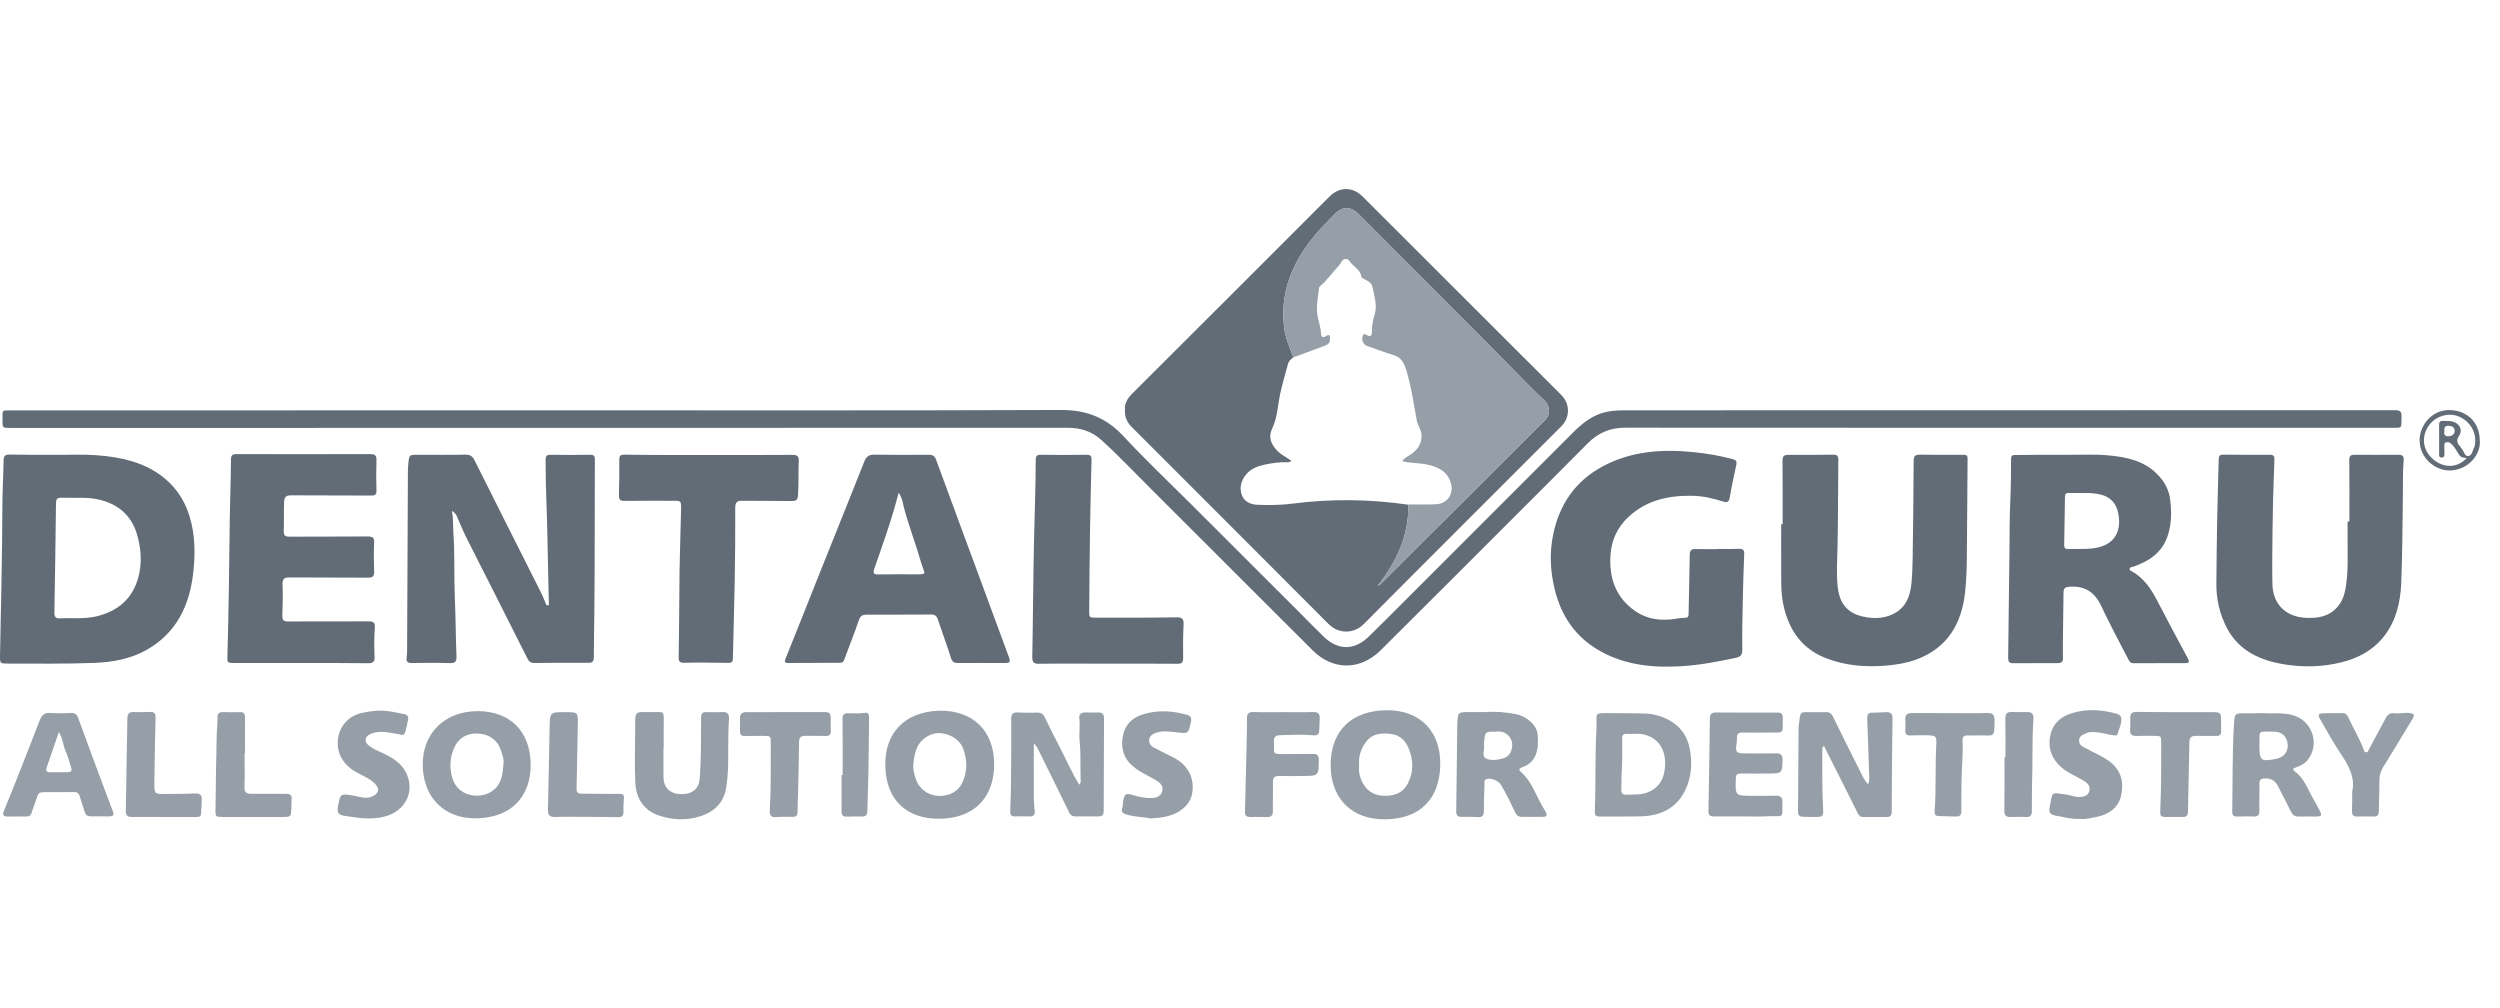 <?xml version="1.0" encoding="UTF-8"?> <svg xmlns="http://www.w3.org/2000/svg" width="119" height="48" viewBox="0 0 119 48" fill="none"><g clip-path="url(#clip0_6305_4617)"><path d="M25.892 19.531C34.09 19.531 42.295 19.547 50.493 19.515C51.703 19.509 52.652 19.875 53.474 20.761C54.513 21.88 55.622 22.93 56.704 24.007C58.443 25.746 60.188 27.486 61.927 29.225C62.288 29.586 62.643 29.957 63.015 30.312C63.693 30.965 64.468 30.965 65.147 30.307C65.794 29.681 66.425 29.039 67.061 28.403C68.716 26.748 70.37 25.094 72.025 23.439C72.98 22.485 73.934 21.53 74.889 20.575C75.34 20.13 75.822 19.743 76.464 19.605C76.771 19.541 77.079 19.531 77.387 19.531C89.589 19.525 101.798 19.531 114.001 19.525C114.244 19.525 114.324 19.589 114.313 19.838C114.287 20.416 114.398 20.363 113.788 20.363C101.644 20.363 89.505 20.369 77.36 20.358C76.655 20.358 76.077 20.597 75.583 21.095C74.348 22.341 73.102 23.582 71.861 24.823C69.819 26.865 67.777 28.907 65.735 30.938C64.743 31.924 63.45 31.924 62.468 30.943C59.917 28.403 57.377 25.852 54.826 23.312C54.031 22.522 53.262 21.705 52.434 20.952C51.984 20.538 51.448 20.363 50.838 20.363C36.477 20.369 22.116 20.369 7.754 20.369C5.331 20.369 2.912 20.369 0.489 20.369C0.118 20.369 0.118 20.369 0.118 20.008C0.123 19.472 0.054 19.536 0.605 19.536C9.032 19.531 17.465 19.531 25.892 19.531Z" fill="#626C77"></path><path d="M21.511 24.315C21.585 24.707 21.559 25.036 21.58 25.354C21.654 26.378 21.606 27.401 21.649 28.425C21.691 29.358 21.691 30.297 21.728 31.23C21.739 31.48 21.675 31.575 21.41 31.564C20.811 31.543 20.206 31.554 19.607 31.559C19.416 31.559 19.326 31.506 19.358 31.299C19.379 31.145 19.379 30.981 19.379 30.822C19.395 28.032 19.406 25.238 19.416 22.448C19.416 22.315 19.427 22.183 19.437 22.05C19.48 21.642 19.485 21.647 19.909 21.647C20.652 21.647 21.394 21.658 22.137 21.642C22.36 21.637 22.487 21.7 22.587 21.907C23.532 23.8 24.486 25.688 25.435 27.576C25.626 27.953 25.828 28.329 25.976 28.722C25.992 28.77 26.014 28.828 26.082 28.817C26.141 28.807 26.125 28.754 26.125 28.711C26.104 27.714 26.077 26.717 26.061 25.72C26.04 24.447 25.966 23.18 25.971 21.907C25.971 21.716 26.008 21.642 26.215 21.647C26.835 21.658 27.451 21.658 28.071 21.647C28.252 21.642 28.32 21.69 28.315 21.881C28.305 24.373 28.315 26.866 28.289 29.353C28.283 29.995 28.267 30.642 28.267 31.283C28.267 31.474 28.209 31.549 28.013 31.549C27.154 31.543 26.3 31.549 25.441 31.559C25.271 31.559 25.181 31.501 25.101 31.336C24.141 29.422 23.171 27.513 22.206 25.604C22.036 25.264 21.893 24.914 21.744 24.569C21.702 24.485 21.665 24.416 21.511 24.315Z" fill="#626C77"></path><path d="M2.509 21.647C3.167 21.663 3.947 21.61 4.721 21.679C5.776 21.769 6.794 21.992 7.669 22.639C8.444 23.212 8.905 23.991 9.117 24.93C9.292 25.71 9.287 26.5 9.197 27.274C9.022 28.823 8.396 30.138 6.969 30.939C6.206 31.368 5.368 31.517 4.503 31.554C3.135 31.607 1.767 31.586 0.399 31.586C0.001 31.586 -0.004 31.586 0.001 31.199C0.043 28.849 0.107 26.505 0.112 24.156C0.112 23.408 0.16 22.655 0.171 21.907C0.176 21.695 0.25 21.637 0.452 21.637C1.104 21.653 1.746 21.647 2.509 21.647ZM3.496 29.427C3.904 29.433 4.307 29.417 4.705 29.311C5.522 29.082 6.147 28.627 6.471 27.82C6.773 27.067 6.752 26.298 6.55 25.535C6.296 24.575 5.665 23.991 4.678 23.774C4.148 23.657 3.623 23.705 3.098 23.694C2.663 23.684 2.668 23.694 2.663 24.113C2.642 25.789 2.621 27.465 2.589 29.141C2.584 29.38 2.663 29.454 2.891 29.433C3.087 29.417 3.289 29.427 3.496 29.427Z" fill="#626C77"></path><path d="M98.388 21.647C98.971 21.658 99.687 21.61 100.403 21.679C101.257 21.764 102.079 21.939 102.71 22.596C103.039 22.936 103.251 23.333 103.304 23.805C103.368 24.341 103.368 24.871 103.214 25.402C102.97 26.266 102.334 26.701 101.543 26.977C101.48 26.998 101.39 26.982 101.374 27.072C101.353 27.168 101.448 27.173 101.506 27.21C102.042 27.528 102.381 28.011 102.662 28.552C103.145 29.48 103.638 30.408 104.137 31.331C104.227 31.5 104.216 31.564 104.015 31.564C103.193 31.564 102.371 31.564 101.549 31.569C101.4 31.569 101.353 31.469 101.3 31.368C100.87 30.53 100.419 29.703 100.021 28.849C99.709 28.181 99.226 27.868 98.489 27.931C98.293 27.947 98.224 28.011 98.224 28.202C98.218 28.897 98.208 29.597 98.197 30.291C98.192 30.636 98.192 30.981 98.197 31.326C98.202 31.495 98.128 31.564 97.964 31.564C97.248 31.564 96.532 31.564 95.816 31.569C95.646 31.569 95.588 31.495 95.588 31.326C95.614 29.602 95.625 27.884 95.651 26.16C95.662 25.391 95.651 24.622 95.689 23.858C95.721 23.19 95.726 22.517 95.726 21.849C95.726 21.636 95.858 21.658 95.991 21.658C96.755 21.647 97.508 21.647 98.388 21.647ZM99.109 23.471V23.466C98.897 23.466 98.685 23.471 98.473 23.466C98.356 23.461 98.293 23.503 98.293 23.63C98.282 24.405 98.271 25.184 98.255 25.959C98.255 26.081 98.308 26.139 98.43 26.134C98.924 26.112 99.412 26.171 99.905 26.049C100.822 25.815 100.987 25.057 100.806 24.341C100.658 23.747 100.191 23.519 99.613 23.482C99.443 23.461 99.279 23.471 99.109 23.471Z" fill="#626C77"></path><path d="M81.762 26.128C82.096 26.128 82.435 26.139 82.769 26.123C82.966 26.118 83.035 26.181 83.024 26.377C82.992 27.136 82.971 27.894 82.955 28.652C82.939 29.411 82.923 30.169 82.934 30.933C82.939 31.188 82.828 31.272 82.616 31.315C81.762 31.495 80.903 31.66 80.028 31.712C78.702 31.792 77.403 31.67 76.204 31.012C75.011 30.355 74.311 29.337 73.998 28.027C73.791 27.173 73.754 26.314 73.929 25.455C74.221 24.023 74.974 22.909 76.278 22.204C77.636 21.472 79.1 21.371 80.595 21.52C81.237 21.583 81.868 21.689 82.494 21.859C82.637 21.896 82.679 21.96 82.653 22.103C82.541 22.628 82.425 23.153 82.335 23.683C82.297 23.917 82.186 23.927 82.006 23.869C81.523 23.715 81.03 23.604 80.526 23.599C79.402 23.583 78.352 23.816 77.503 24.617C76.984 25.105 76.708 25.709 76.66 26.415C76.586 27.518 76.909 28.456 77.859 29.103C78.421 29.485 79.052 29.554 79.709 29.464C79.789 29.453 79.863 29.432 79.943 29.427C80.42 29.379 80.372 29.485 80.383 28.934C80.399 28.096 80.42 27.258 80.431 26.42C80.431 26.224 80.489 26.128 80.701 26.134C81.056 26.144 81.406 26.139 81.762 26.139C81.762 26.134 81.762 26.128 81.762 26.128Z" fill="#626C77"></path><path d="M111.832 24.818C111.832 23.837 111.837 22.856 111.826 21.88C111.826 21.679 111.922 21.647 112.086 21.647C112.786 21.652 113.481 21.652 114.181 21.647C114.372 21.647 114.43 21.732 114.414 21.907C114.367 22.469 114.383 23.036 114.377 23.599C114.356 24.993 114.356 26.388 114.298 27.783C114.255 28.669 114.059 29.528 113.502 30.259C112.972 30.949 112.256 31.331 111.429 31.532C110.532 31.75 109.625 31.771 108.724 31.622C107.589 31.437 106.587 30.991 106.009 29.909C105.659 29.247 105.489 28.525 105.499 27.772C105.505 26.759 105.521 25.741 105.537 24.728C105.553 23.768 105.59 22.803 105.611 21.843C105.616 21.695 105.669 21.642 105.812 21.642C106.565 21.647 107.313 21.652 108.066 21.647C108.22 21.647 108.268 21.721 108.263 21.859C108.241 22.485 108.22 23.111 108.199 23.736C108.188 24.251 108.178 24.76 108.172 25.274C108.167 26.123 108.146 26.971 108.167 27.82C108.194 28.748 108.782 29.342 109.71 29.406C110.299 29.443 110.861 29.363 111.275 28.875C111.604 28.494 111.657 28.021 111.71 27.544C111.757 27.088 111.747 26.627 111.747 26.171C111.741 25.72 111.747 25.269 111.747 24.818C111.779 24.818 111.805 24.818 111.832 24.818Z" fill="#626C77"></path><path d="M84.853 24.956C84.853 23.948 84.859 22.941 84.848 21.933C84.848 21.727 84.907 21.652 85.113 21.652C85.829 21.657 86.545 21.652 87.261 21.642C87.447 21.642 87.505 21.7 87.505 21.886C87.489 23.254 87.495 24.622 87.468 25.99C87.452 26.653 87.404 27.316 87.479 27.974C87.595 28.95 88.168 29.284 88.9 29.39C89.372 29.459 89.839 29.406 90.258 29.146C90.761 28.833 90.931 28.324 90.984 27.772C91.027 27.359 91.032 26.945 91.043 26.531C91.064 25.004 91.085 23.477 91.09 21.949C91.09 21.716 91.154 21.642 91.382 21.642C92.082 21.652 92.777 21.652 93.477 21.647C93.673 21.647 93.657 21.764 93.657 21.891C93.646 23.307 93.636 24.718 93.625 26.134C93.62 26.828 93.615 27.528 93.535 28.223C93.365 29.713 92.686 30.843 91.228 31.389C90.772 31.559 90.295 31.638 89.807 31.681C88.81 31.766 87.834 31.691 86.895 31.32C85.819 30.896 85.209 30.074 84.928 28.965C84.737 28.212 84.795 27.459 84.785 26.701C84.779 26.118 84.785 25.534 84.785 24.951C84.806 24.956 84.832 24.956 84.853 24.956Z" fill="#626C77"></path><path d="M42.761 29.257C42.268 29.257 41.77 29.257 41.276 29.257C41.086 29.257 40.958 29.294 40.884 29.512C40.677 30.138 40.422 30.748 40.2 31.368C40.157 31.485 40.115 31.548 39.982 31.548C39.16 31.548 38.338 31.554 37.516 31.559C37.347 31.559 37.336 31.501 37.394 31.347C37.951 29.968 38.497 28.584 39.049 27.2C39.744 25.46 40.449 23.721 41.139 21.976C41.234 21.737 41.351 21.637 41.616 21.642C42.48 21.658 43.35 21.652 44.214 21.647C44.395 21.647 44.49 21.7 44.559 21.886C45.312 23.943 46.076 25.996 46.834 28.053C47.227 29.119 47.619 30.18 48.012 31.246C48.112 31.517 48.086 31.559 47.805 31.559C47.073 31.559 46.336 31.554 45.604 31.559C45.424 31.559 45.323 31.511 45.264 31.315C45.074 30.705 44.846 30.101 44.644 29.491C44.586 29.316 44.495 29.247 44.321 29.252C43.801 29.257 43.281 29.257 42.761 29.257ZM42.772 23.456C42.454 24.723 42.024 25.895 41.616 27.072C41.547 27.274 41.579 27.348 41.801 27.343C42.348 27.332 42.899 27.337 43.445 27.337C44.199 27.337 44.018 27.375 43.838 26.754C43.589 25.884 43.26 25.036 43.026 24.161C42.968 23.943 42.958 23.7 42.772 23.456Z" fill="#626C77"></path><path d="M14.309 31.559C13.264 31.559 12.225 31.559 11.18 31.559C10.825 31.559 10.814 31.559 10.825 31.215C10.888 29.077 10.909 26.94 10.936 24.803C10.947 23.832 10.989 22.862 10.994 21.891C10.994 21.69 11.047 21.61 11.265 21.616C13.386 21.621 15.507 21.621 17.629 21.616C17.841 21.616 17.926 21.669 17.92 21.897C17.904 22.374 17.904 22.851 17.92 23.328C17.931 23.551 17.846 23.594 17.645 23.588C16.388 23.578 15.136 23.588 13.879 23.578C13.641 23.578 13.54 23.62 13.524 23.885C13.503 24.363 13.524 24.84 13.508 25.317C13.503 25.535 13.641 25.545 13.81 25.545C15.041 25.54 16.266 25.545 17.496 25.535C17.735 25.535 17.825 25.588 17.809 25.842C17.788 26.298 17.793 26.76 17.809 27.221C17.814 27.428 17.74 27.497 17.533 27.497C16.287 27.486 15.041 27.497 13.794 27.486C13.535 27.481 13.439 27.545 13.45 27.826C13.471 28.319 13.455 28.817 13.439 29.311C13.434 29.523 13.508 29.586 13.715 29.581C14.988 29.576 16.261 29.581 17.533 29.576C17.788 29.576 17.862 29.639 17.841 29.91C17.804 30.355 17.814 30.811 17.83 31.262C17.841 31.522 17.74 31.57 17.507 31.57C16.446 31.554 15.38 31.559 14.309 31.559Z" fill="#626C77"></path><path d="M33.767 21.657C35.083 21.657 36.398 21.663 37.713 21.652C37.936 21.652 38.031 21.7 38.021 21.944C37.994 22.49 38.026 23.036 37.984 23.583C37.968 23.795 37.899 23.848 37.697 23.848C36.912 23.837 36.127 23.848 35.337 23.837C35.093 23.832 34.998 23.901 34.998 24.166C35.003 25.359 34.992 26.547 34.971 27.74C34.95 28.928 34.913 30.122 34.886 31.309C34.881 31.463 34.871 31.559 34.674 31.553C33.974 31.543 33.28 31.532 32.58 31.548C32.336 31.553 32.298 31.474 32.304 31.241C32.33 29.883 32.33 28.52 32.346 27.162C32.362 26.176 32.399 25.189 32.42 24.198C32.426 23.848 32.404 23.832 32.044 23.837C31.275 23.837 30.506 23.832 29.737 23.843C29.53 23.848 29.456 23.789 29.461 23.572C29.477 23.01 29.482 22.442 29.477 21.875C29.477 21.684 29.546 21.642 29.726 21.642C31.084 21.663 32.426 21.657 33.767 21.657Z" fill="#626C77"></path><path d="M52.732 31.591C51.645 31.591 50.557 31.581 49.47 31.596C49.194 31.602 49.131 31.512 49.136 31.252C49.173 29.39 49.178 27.529 49.221 25.667C49.247 24.405 49.3 23.143 49.3 21.881C49.3 21.711 49.348 21.648 49.529 21.648C50.26 21.658 50.992 21.658 51.729 21.648C51.92 21.648 51.963 21.711 51.957 21.897C51.926 23.069 51.899 24.241 51.883 25.418C51.862 26.627 51.857 27.836 51.846 29.046C51.841 29.401 51.846 29.401 52.217 29.401C53.479 29.401 54.742 29.406 56.004 29.385C56.28 29.38 56.354 29.47 56.338 29.73C56.311 30.26 56.311 30.79 56.317 31.321C56.317 31.527 56.264 31.596 56.046 31.596C54.943 31.586 53.835 31.591 52.732 31.591Z" fill="#626C77"></path><path d="M63.338 36.396C63.349 34.752 64.367 33.824 65.99 33.808C67.602 33.792 68.594 34.815 68.556 36.438C68.514 38.045 67.581 38.978 65.947 39C64.383 39.026 63.333 38.045 63.338 36.396ZM64.696 36.433C64.658 36.735 64.733 37.043 64.897 37.324C65.141 37.737 65.528 37.897 65.995 37.881C66.43 37.865 66.796 37.711 67.002 37.313C67.299 36.746 67.289 36.163 67.034 35.579C66.88 35.229 66.615 34.996 66.249 34.943C65.793 34.874 65.332 34.9 65.024 35.314C64.78 35.632 64.658 35.998 64.696 36.433Z" fill="#969FA8"></path><path d="M86.822 35.504C86.731 35.573 86.742 35.632 86.742 35.679C86.747 36.613 86.726 37.551 86.779 38.485C86.8 38.846 86.769 38.888 86.413 38.888C86.212 38.888 86.005 38.888 85.803 38.877C85.655 38.872 85.586 38.803 85.586 38.644C85.597 37.292 85.602 35.939 85.612 34.592C85.612 34.513 85.639 34.433 85.644 34.359C85.692 33.892 85.692 33.892 86.148 33.898C86.397 33.898 86.641 33.908 86.891 33.898C87.082 33.887 87.177 33.961 87.257 34.126C87.734 35.101 88.216 36.072 88.704 37.037C88.752 37.133 88.832 37.217 88.916 37.334C89.007 37.143 88.975 36.984 88.969 36.83C88.943 35.955 88.916 35.085 88.879 34.21C88.874 34.009 88.932 33.913 89.144 33.924C89.357 33.929 89.569 33.903 89.781 33.898C89.977 33.892 90.088 33.966 90.083 34.194C90.062 35.679 90.051 37.159 90.046 38.644C90.046 38.819 89.977 38.888 89.818 38.888C89.436 38.888 89.06 38.888 88.678 38.888C88.545 38.888 88.481 38.814 88.423 38.697C87.941 37.727 87.453 36.761 86.965 35.796C86.917 35.701 86.869 35.605 86.822 35.504Z" fill="#969FA8"></path><path d="M44.691 33.829C46.351 33.797 47.3 34.826 47.322 36.321C47.348 37.928 46.388 38.968 44.697 38.973C43.169 38.978 42.172 38.093 42.14 36.454C42.109 34.895 43.047 33.892 44.691 33.829ZM43.477 36.358C43.45 36.597 43.509 36.82 43.578 37.037C43.715 37.509 44.129 37.843 44.617 37.881C45.169 37.923 45.625 37.679 45.826 37.212C46.054 36.687 46.044 36.157 45.842 35.621C45.635 35.075 44.861 34.746 44.32 34.964C43.678 35.229 43.53 35.764 43.477 36.358Z" fill="#969FA8"></path><path d="M49.211 35.383C49.211 36.03 49.205 36.592 49.211 37.154C49.221 37.632 49.184 38.109 49.253 38.581C49.279 38.782 49.195 38.873 48.983 38.862C48.76 38.851 48.542 38.857 48.32 38.862C48.15 38.867 48.081 38.793 48.086 38.623C48.102 38.167 48.118 37.706 48.123 37.25C48.134 36.242 48.139 35.234 48.134 34.227C48.134 33.983 48.214 33.898 48.458 33.914C48.754 33.93 49.057 33.93 49.359 33.919C49.529 33.914 49.64 33.967 49.72 34.121C49.969 34.635 50.224 35.15 50.489 35.653C50.78 36.216 51.03 36.799 51.369 37.35C51.464 37.26 51.443 37.16 51.438 37.075C51.417 36.486 51.454 35.892 51.39 35.303C51.353 34.938 51.422 34.566 51.374 34.195C51.348 34.015 51.454 33.914 51.639 33.914C51.852 33.914 52.064 33.919 52.276 33.914C52.461 33.909 52.552 33.993 52.552 34.184C52.546 35.659 52.541 37.133 52.536 38.613C52.536 38.793 52.461 38.867 52.281 38.862C51.92 38.857 51.555 38.857 51.194 38.862C51.045 38.862 50.955 38.804 50.886 38.66C50.388 37.632 49.879 36.608 49.37 35.579C49.343 35.532 49.301 35.489 49.211 35.383Z" fill="#969FA8"></path><path d="M70.705 33.893C71.135 33.861 71.654 33.893 72.163 33.993C72.566 34.073 73.139 34.434 73.192 34.959C73.261 35.675 73.134 36.306 72.428 36.534C72.322 36.571 72.28 36.64 72.381 36.73C72.879 37.16 73.081 37.775 73.388 38.326C73.447 38.432 73.516 38.538 73.574 38.645C73.653 38.788 73.632 38.883 73.441 38.883C73.107 38.883 72.768 38.888 72.434 38.883C72.291 38.883 72.19 38.814 72.126 38.676C71.909 38.236 71.707 37.785 71.447 37.361C71.331 37.165 70.975 37.016 70.763 37.085C70.641 37.122 70.662 37.218 70.662 37.303C70.647 37.732 70.631 38.167 70.631 38.597C70.631 38.809 70.578 38.91 70.35 38.894C70.095 38.878 69.835 38.878 69.581 38.883C69.384 38.888 69.315 38.809 69.315 38.613C69.337 37.282 69.347 35.95 69.363 34.619C69.363 34.582 69.368 34.55 69.368 34.513C69.384 33.893 69.384 33.893 69.994 33.893C70.206 33.893 70.408 33.893 70.705 33.893ZM71.188 34.826C70.7 34.826 70.7 34.826 70.647 35.261C70.636 35.33 70.631 35.404 70.641 35.473C70.668 35.685 70.525 35.987 70.716 36.094C70.949 36.221 71.262 36.178 71.543 36.099C71.803 36.025 71.93 35.839 71.972 35.584C72.015 35.34 71.935 35.128 71.75 34.969C71.58 34.816 71.362 34.81 71.188 34.826Z" fill="#969FA8"></path><path d="M31.582 35.594C31.582 36.061 31.577 36.528 31.582 37C31.593 37.509 31.905 37.795 32.436 37.801C32.977 37.806 33.279 37.535 33.311 37.021C33.38 36.061 33.364 35.101 33.374 34.141C33.374 33.977 33.438 33.892 33.608 33.897C33.862 33.897 34.122 33.908 34.377 33.892C34.626 33.876 34.716 33.993 34.7 34.221C34.642 35.032 34.679 35.844 34.653 36.655C34.642 36.91 34.61 37.164 34.578 37.419C34.483 38.172 34.037 38.623 33.343 38.851C32.68 39.068 32.011 39.036 31.364 38.819C30.627 38.57 30.272 37.986 30.24 37.244C30.203 36.379 30.23 35.515 30.235 34.65C30.24 33.828 30.182 33.887 30.998 33.897C31.63 33.908 31.603 33.765 31.593 34.507C31.587 34.868 31.593 35.234 31.593 35.594C31.587 35.594 31.582 35.594 31.582 35.594Z" fill="#969FA8"></path><path d="M25.261 36.374C25.271 37.912 24.348 38.914 22.699 38.951C21.172 38.989 20.153 37.986 20.122 36.443C20.095 34.921 21.15 33.855 22.736 33.85C24.269 33.85 25.245 34.809 25.261 36.374ZM23.961 36.401C24.004 36.141 23.908 35.907 23.829 35.674C23.68 35.234 23.277 34.953 22.81 34.921C22.19 34.878 21.808 35.16 21.617 35.6C21.426 36.04 21.389 36.485 21.511 36.963C21.76 37.965 22.879 38.05 23.431 37.652C23.866 37.35 23.929 36.878 23.961 36.401Z" fill="#969FA8"></path><path d="M77.201 38.867C76.898 38.867 76.601 38.867 76.299 38.867C75.912 38.867 75.901 38.867 75.917 38.464C75.965 37.175 75.917 35.892 75.997 34.603C75.997 34.592 75.997 34.587 75.997 34.577C75.992 33.903 75.891 33.94 76.665 33.945C77.195 33.951 77.726 33.945 78.256 33.961C78.686 33.972 79.094 34.083 79.471 34.29C80.001 34.587 80.314 35.033 80.43 35.637C80.542 36.215 80.526 36.788 80.335 37.329C79.985 38.321 79.221 38.83 78.123 38.856C77.821 38.867 77.508 38.862 77.201 38.867C77.201 38.862 77.201 38.862 77.201 38.867ZM77.217 36.268C77.201 36.544 77.19 36.746 77.185 36.947C77.18 37.159 77.185 37.371 77.174 37.584C77.163 37.769 77.243 37.838 77.423 37.827C77.609 37.817 77.795 37.827 77.98 37.812C78.59 37.769 79.073 37.414 79.205 36.825C79.386 36.008 79.147 35.208 78.299 34.974C78.012 34.895 77.72 34.948 77.429 34.932C77.27 34.921 77.211 34.99 77.217 35.149C77.222 35.547 77.217 35.945 77.217 36.268Z" fill="#969FA8"></path><path d="M107.754 33.945C108.183 33.977 108.698 33.898 109.202 34.062C110.093 34.354 110.432 35.457 109.833 36.189C109.689 36.364 109.488 36.459 109.276 36.533C109.164 36.57 109.106 36.629 109.223 36.714C109.679 37.037 109.843 37.557 110.103 38.013C110.209 38.199 110.315 38.379 110.411 38.57C110.538 38.819 110.511 38.861 110.241 38.867C109.965 38.867 109.695 38.861 109.419 38.867C109.233 38.872 109.127 38.792 109.048 38.628C108.846 38.215 108.629 37.811 108.422 37.403C108.295 37.154 108.098 37.053 107.823 37.053C107.626 37.053 107.542 37.106 107.547 37.324C107.558 37.737 107.536 38.156 107.547 38.57C107.552 38.782 107.494 38.877 107.266 38.867C107.011 38.851 106.751 38.861 106.497 38.867C106.332 38.872 106.253 38.814 106.253 38.639C106.279 37.244 106.253 35.849 106.338 34.46C106.37 33.951 106.38 33.951 106.884 33.951C107.017 33.951 107.149 33.951 107.282 33.951C107.409 33.945 107.542 33.945 107.754 33.945ZM107.547 35.478C107.547 36.205 107.616 36.263 108.327 36.125C108.708 36.056 108.931 35.78 108.894 35.42C108.857 35.048 108.608 34.82 108.215 34.826C107.414 34.831 107.579 34.736 107.547 35.478Z" fill="#969FA8"></path><path d="M98.992 38.978C98.573 39 98.202 38.878 97.82 38.819C97.603 38.787 97.513 38.655 97.56 38.443C97.725 37.647 97.582 37.711 98.388 37.828C98.589 37.859 98.775 37.944 98.982 37.939C99.188 37.934 99.385 37.875 99.448 37.668C99.517 37.435 99.385 37.281 99.178 37.159C98.775 36.915 98.319 36.756 97.985 36.396C97.582 35.966 97.475 35.473 97.613 34.927C97.746 34.407 98.122 34.099 98.626 33.946C99.332 33.728 100.037 33.781 100.737 33.967C100.901 34.009 100.986 34.094 100.976 34.29C100.96 34.518 100.859 34.715 100.801 34.927C100.769 35.043 100.642 35.006 100.546 34.99C100.223 34.943 99.915 34.826 99.581 34.847C99.512 34.852 99.432 34.842 99.374 34.874C99.21 34.958 98.982 34.985 98.966 35.234C98.95 35.483 99.162 35.547 99.326 35.637C99.698 35.849 100.101 35.998 100.445 36.268C101.013 36.714 101.098 37.313 100.954 37.912C100.827 38.437 100.387 38.766 99.83 38.878C99.544 38.925 99.263 39.021 98.992 38.978Z" fill="#969FA8"></path><path d="M2.77 37.705C2.595 37.705 2.414 37.705 2.239 37.705C1.831 37.705 1.836 37.705 1.709 38.098C1.645 38.299 1.56 38.495 1.502 38.697C1.465 38.819 1.396 38.867 1.274 38.867C0.972 38.861 0.675 38.867 0.372 38.867C0.166 38.867 0.102 38.798 0.187 38.591C0.431 37.997 0.675 37.403 0.908 36.804C1.237 35.971 1.566 35.133 1.889 34.295C1.979 34.062 2.096 33.913 2.388 33.935C2.722 33.961 3.056 33.95 3.395 33.94C3.56 33.935 3.661 34.004 3.714 34.157C3.952 34.81 4.191 35.462 4.435 36.114C4.668 36.751 4.907 37.382 5.145 38.018C5.225 38.225 5.299 38.432 5.379 38.639C5.442 38.798 5.368 38.856 5.225 38.861C4.917 38.861 4.61 38.856 4.297 38.856C4.148 38.856 4.074 38.776 4.032 38.644C3.958 38.4 3.867 38.161 3.798 37.912C3.756 37.758 3.666 37.695 3.512 37.7C3.268 37.711 3.019 37.705 2.77 37.705ZM2.801 34.847C2.6 35.435 2.409 35.987 2.218 36.544C2.165 36.692 2.229 36.761 2.382 36.761C2.664 36.761 2.945 36.761 3.226 36.756C3.406 36.756 3.433 36.66 3.379 36.512C3.295 36.268 3.242 36.014 3.136 35.785C2.998 35.494 2.998 35.154 2.801 34.847Z" fill="#969FA8"></path><path d="M83.072 38.862C82.578 38.862 82.08 38.857 81.587 38.862C81.401 38.862 81.316 38.809 81.322 38.602C81.353 37.128 81.369 35.654 81.391 34.179C81.396 33.988 81.481 33.914 81.671 33.914C82.653 33.919 83.634 33.925 84.615 33.919C84.779 33.919 84.859 33.978 84.859 34.147C84.853 35.012 84.949 34.847 84.18 34.869C83.766 34.879 83.347 34.874 82.934 34.869C82.759 34.869 82.674 34.927 82.679 35.113C82.684 35.245 82.663 35.378 82.647 35.505C82.615 35.786 82.674 35.855 82.955 35.86C83.485 35.86 84.016 35.871 84.546 35.86C84.779 35.855 84.853 35.94 84.848 36.173C84.838 36.794 84.822 36.82 84.212 36.82C83.761 36.82 83.31 36.826 82.859 36.82C82.69 36.82 82.631 36.868 82.626 37.043C82.594 37.881 82.589 37.881 83.432 37.881C83.803 37.881 84.175 37.886 84.546 37.876C84.747 37.87 84.843 37.961 84.843 38.157C84.832 38.979 84.949 38.836 84.196 38.851C83.809 38.873 83.438 38.867 83.072 38.862Z" fill="#969FA8"></path><path d="M18.127 33.828C18.509 33.823 18.88 33.924 19.252 33.993C19.389 34.019 19.453 34.115 19.427 34.242C19.384 34.46 19.342 34.677 19.273 34.884C19.23 35.027 19.098 34.969 18.997 34.953C18.727 34.91 18.461 34.841 18.186 34.836C17.979 34.831 17.777 34.863 17.597 34.958C17.353 35.091 17.337 35.308 17.549 35.483C17.756 35.653 18.005 35.748 18.244 35.86C18.689 36.072 19.103 36.321 19.331 36.782C19.766 37.679 19.299 38.596 18.334 38.861C17.655 39.047 17.003 38.925 16.345 38.824C16.133 38.792 16.038 38.67 16.08 38.432C16.202 37.758 16.192 37.764 16.876 37.88C17.146 37.928 17.422 38.045 17.708 37.917C18.042 37.769 18.09 37.541 17.83 37.286C17.555 37.016 17.183 36.899 16.86 36.698C16.255 36.316 15.979 35.738 16.107 35.059C16.207 34.507 16.653 34.056 17.21 33.94C17.512 33.876 17.82 33.823 18.127 33.828Z" fill="#969FA8"></path><path d="M61.079 33.898C61.556 33.898 62.034 33.908 62.511 33.892C62.75 33.887 62.834 33.983 62.819 34.205C62.808 34.391 62.803 34.577 62.797 34.762C62.792 34.942 62.707 35.017 62.532 35.001C62.002 34.953 61.477 34.98 60.946 34.995C60.718 35.001 60.628 35.075 60.639 35.303C60.66 35.923 60.517 35.892 61.212 35.892C61.636 35.892 62.06 35.892 62.484 35.886C62.697 35.881 62.781 35.955 62.776 36.178C62.766 36.931 62.776 36.931 62.018 36.937C61.647 36.937 61.275 36.947 60.904 36.937C60.681 36.931 60.586 37 60.591 37.239C60.602 37.69 60.581 38.14 60.591 38.591C60.596 38.809 60.512 38.899 60.299 38.893C60.034 38.883 59.769 38.888 59.504 38.888C59.345 38.888 59.255 38.83 59.26 38.655C59.292 37.499 59.318 36.343 59.345 35.186C59.35 34.858 59.361 34.534 59.355 34.205C59.35 33.983 59.424 33.882 59.663 33.892C60.14 33.908 60.618 33.898 61.095 33.898C61.079 33.892 61.079 33.898 61.079 33.898Z" fill="#969FA8"></path><path d="M54.789 38.957C54.424 38.883 53.994 38.893 53.586 38.761C53.432 38.707 53.368 38.639 53.416 38.469C53.453 38.342 53.448 38.204 53.474 38.076C53.533 37.795 53.607 37.753 53.877 37.832C54.19 37.928 54.508 37.997 54.837 37.986C55.071 37.976 55.267 37.891 55.325 37.657C55.383 37.419 55.235 37.265 55.039 37.148C54.636 36.904 54.18 36.729 53.835 36.39C53.411 35.971 53.342 35.462 53.474 34.926C53.602 34.422 53.968 34.125 54.455 33.987C55.129 33.791 55.797 33.834 56.465 34.014C56.672 34.067 56.736 34.163 56.688 34.369C56.561 34.937 56.566 34.921 55.988 34.857C55.649 34.82 55.304 34.762 54.97 34.905C54.821 34.969 54.71 35.053 54.699 35.228C54.694 35.414 54.795 35.526 54.949 35.6C55.261 35.759 55.58 35.918 55.893 36.077C56.566 36.427 56.89 37.079 56.736 37.822C56.656 38.193 56.396 38.464 56.078 38.649C55.702 38.872 55.267 38.925 54.789 38.957Z" fill="#969FA8"></path><path d="M103.548 33.898C104.142 33.898 104.73 33.898 105.324 33.898C105.69 33.898 105.722 33.929 105.722 34.279C105.722 34.449 105.722 34.614 105.727 34.783C105.738 34.969 105.653 35.038 105.473 35.032C105.165 35.027 104.852 35.038 104.545 35.027C104.317 35.022 104.216 35.091 104.216 35.345C104.2 36.438 104.163 37.53 104.147 38.623C104.142 38.814 104.089 38.893 103.887 38.888C103.67 38.877 103.447 38.888 103.224 38.888C102.821 38.888 102.811 38.888 102.832 38.474C102.879 37.44 102.869 36.411 102.874 35.377C102.874 35.027 102.869 35.027 102.519 35.027C102.243 35.027 101.973 35.017 101.697 35.032C101.458 35.043 101.379 34.942 101.395 34.719C101.405 34.555 101.41 34.385 101.4 34.216C101.384 33.977 101.474 33.882 101.718 33.887C102.333 33.898 102.943 33.892 103.548 33.898C103.548 33.892 103.548 33.892 103.548 33.898Z" fill="#969FA8"></path><path d="M37.373 33.893C37.972 33.893 38.572 33.893 39.176 33.893C39.505 33.893 39.542 33.935 39.542 34.253C39.542 34.423 39.537 34.587 39.547 34.757C39.563 34.964 39.489 35.043 39.277 35.033C38.959 35.017 38.641 35.033 38.322 35.028C38.126 35.022 38.041 35.102 38.036 35.309C38.031 36.051 38.009 36.788 37.993 37.531C37.983 37.907 37.967 38.289 37.962 38.666C37.962 38.825 37.893 38.883 37.739 38.883C37.474 38.878 37.209 38.872 36.943 38.894C36.71 38.91 36.63 38.819 36.641 38.591C36.7 37.525 36.689 36.459 36.689 35.388C36.689 35.028 36.684 35.028 36.323 35.028C36.031 35.028 35.74 35.028 35.448 35.033C35.294 35.033 35.22 34.974 35.225 34.815C35.23 34.603 35.22 34.391 35.225 34.179C35.225 33.988 35.31 33.898 35.517 33.898C36.137 33.903 36.752 33.898 37.373 33.893Z" fill="#969FA8"></path><path d="M7.786 38.888C7.282 38.888 6.778 38.882 6.275 38.888C6.078 38.888 5.988 38.824 5.988 38.612C6.015 37.132 6.036 35.647 6.063 34.168C6.068 33.971 6.158 33.887 6.36 33.892C6.614 33.903 6.874 33.903 7.128 33.887C7.341 33.876 7.41 33.956 7.404 34.162C7.383 35.117 7.362 36.066 7.351 37.021C7.341 37.912 7.303 37.785 8.115 37.79C8.513 37.79 8.91 37.785 9.308 37.769C9.51 37.758 9.61 37.843 9.605 38.039C9.6 38.278 9.589 38.517 9.568 38.75C9.557 38.898 9.43 38.888 9.324 38.888C8.815 38.888 8.301 38.888 7.786 38.888Z" fill="#969FA8"></path><path d="M27.891 38.883C27.403 38.883 26.92 38.872 26.432 38.888C26.172 38.893 26.077 38.814 26.082 38.543C26.119 37.228 26.13 35.913 26.162 34.603C26.178 33.898 26.188 33.898 26.894 33.898C27.535 33.898 27.519 33.898 27.503 34.544C27.477 35.541 27.472 36.538 27.445 37.535C27.44 37.726 27.514 37.779 27.689 37.779C28.288 37.779 28.888 37.795 29.487 37.79C29.651 37.79 29.715 37.833 29.699 37.997C29.683 38.209 29.667 38.421 29.678 38.633C29.689 38.83 29.609 38.898 29.418 38.898C28.914 38.883 28.4 38.888 27.891 38.883Z" fill="#969FA8"></path><path d="M11.642 35.854C11.642 36.385 11.658 36.915 11.636 37.445C11.626 37.705 11.726 37.79 11.965 37.785C12.506 37.779 13.042 37.795 13.583 37.785C13.811 37.779 13.911 37.848 13.88 38.087C13.864 38.209 13.874 38.336 13.869 38.458C13.853 38.888 13.853 38.888 13.413 38.888C12.474 38.888 11.541 38.888 10.602 38.888C10.273 38.888 10.252 38.872 10.258 38.543C10.273 37.36 10.284 36.178 10.316 34.995C10.321 34.714 10.358 34.433 10.353 34.152C10.348 33.977 10.427 33.892 10.607 33.897C10.873 33.903 11.138 33.908 11.403 33.897C11.61 33.887 11.663 33.977 11.663 34.163C11.658 34.73 11.663 35.292 11.663 35.859C11.652 35.854 11.647 35.854 11.642 35.854Z" fill="#969FA8"></path><path d="M111.964 37.674C112.107 37.074 111.847 36.512 111.471 35.961C111.089 35.398 110.771 34.799 110.426 34.216C110.32 34.035 110.362 33.956 110.574 33.951C110.882 33.94 111.195 33.951 111.503 33.945C111.651 33.94 111.72 34.02 111.778 34.147C112.012 34.651 112.298 35.128 112.5 35.648C112.521 35.706 112.526 35.796 112.616 35.807C112.722 35.818 112.733 35.717 112.77 35.653C113.03 35.17 113.29 34.693 113.544 34.211C113.64 34.03 113.756 33.919 113.979 33.951C114.223 33.983 114.467 33.903 114.716 33.945C114.929 33.983 114.944 34.041 114.838 34.216C114.377 34.969 113.931 35.727 113.465 36.475C113.316 36.708 113.253 36.947 113.258 37.223C113.263 37.69 113.237 38.156 113.231 38.623C113.231 38.793 113.168 38.867 112.998 38.867C112.733 38.861 112.468 38.861 112.203 38.867C112.022 38.872 111.948 38.793 111.953 38.612C111.969 38.326 111.964 38.045 111.964 37.674Z" fill="#969FA8"></path><path d="M92.825 33.945C93.419 33.945 94.007 33.956 94.601 33.94C94.867 33.934 94.941 34.04 94.941 34.284C94.936 35.159 94.914 34.995 94.225 35.006C94.039 35.006 93.854 35.011 93.668 35.006C93.488 34.995 93.408 35.075 93.419 35.255C93.445 35.875 93.382 36.49 93.371 37.106C93.36 37.599 93.355 38.097 93.36 38.591C93.36 38.782 93.302 38.872 93.106 38.866C92.83 38.856 92.56 38.85 92.284 38.845C92.135 38.845 92.077 38.771 92.088 38.628C92.167 37.572 92.109 36.512 92.167 35.451C92.188 35.059 92.157 35.006 91.759 35C91.483 35 91.213 34.995 90.937 35.006C90.746 35.016 90.682 34.937 90.693 34.756C90.704 34.587 90.709 34.422 90.693 34.252C90.677 34.014 90.794 33.94 91.006 33.94C91.61 33.945 92.215 33.945 92.825 33.945Z" fill="#969FA8"></path><path d="M95.46 36.041C95.46 35.431 95.466 34.821 95.455 34.216C95.45 33.978 95.535 33.877 95.779 33.888C96.017 33.903 96.256 33.893 96.495 33.893C96.707 33.888 96.808 33.993 96.792 34.2C96.733 35.017 96.754 35.839 96.739 36.661C96.723 37.303 96.712 37.95 96.717 38.592C96.717 38.804 96.659 38.899 96.431 38.889C96.192 38.878 95.954 38.878 95.715 38.889C95.487 38.899 95.402 38.809 95.407 38.581C95.418 37.732 95.413 36.889 95.413 36.041C95.429 36.041 95.445 36.041 95.46 36.041Z" fill="#969FA8"></path><path d="M40.11 36.894C40.11 36.003 40.115 35.112 40.104 34.221C40.104 34.03 40.163 33.95 40.359 33.95C40.629 33.95 40.905 33.972 41.181 33.929C41.345 33.903 41.367 34.03 41.367 34.152C41.367 34.407 41.361 34.666 41.361 34.921C41.351 36.146 41.329 37.377 41.287 38.602C41.282 38.798 41.213 38.872 41.022 38.867C40.783 38.861 40.544 38.861 40.306 38.872C40.126 38.877 40.057 38.803 40.057 38.623C40.062 38.05 40.057 37.472 40.057 36.899C40.073 36.889 40.094 36.889 40.11 36.894Z" fill="#969FA8"></path><path d="M118.037 20.957C118.106 21.631 117.48 22.389 116.6 22.394C115.926 22.4 115.162 21.816 115.173 20.931C115.184 20.231 115.767 19.499 116.61 19.52C117.443 19.536 118.031 20.114 118.037 20.957ZM117.411 21.806C117.114 21.763 117.119 21.758 116.955 21.493C116.87 21.35 116.78 21.206 116.647 21.1C116.578 21.042 116.504 21.031 116.425 21.058C116.334 21.084 116.35 21.169 116.35 21.238C116.35 21.36 116.356 21.488 116.356 21.61C116.356 21.694 116.345 21.774 116.234 21.779C116.122 21.785 116.101 21.715 116.101 21.625C116.101 21.159 116.106 20.692 116.101 20.22C116.101 20.087 116.154 20.024 116.292 20.034C116.43 20.045 116.578 20.029 116.711 20.056C117.061 20.125 117.247 20.459 117.05 20.75C116.897 20.978 116.971 21.106 117.109 21.259C117.135 21.291 117.151 21.334 117.183 21.366C117.289 21.482 117.321 21.737 117.49 21.71C117.681 21.684 117.692 21.424 117.782 21.27C117.793 21.249 117.798 21.217 117.803 21.196C117.909 20.623 117.597 20.061 117.045 19.828C116.536 19.615 115.91 19.812 115.597 20.278C115.263 20.777 115.311 21.371 115.751 21.8C116.234 22.267 116.923 22.331 117.411 21.806ZM116.356 20.533C116.318 20.692 116.387 20.777 116.562 20.766C116.722 20.756 116.843 20.666 116.843 20.506C116.843 20.337 116.711 20.273 116.557 20.268C116.371 20.262 116.329 20.363 116.356 20.533Z" fill="#626C77"></path><path d="M53.548 19.52C53.516 19.202 53.675 18.958 53.893 18.736C55.468 17.166 57.043 15.596 58.618 14.021C60.172 12.467 61.726 10.913 63.28 9.359C63.752 8.887 64.377 8.877 64.855 9.349C68.01 12.499 71.166 15.654 74.321 18.805C74.74 19.224 74.735 19.87 74.332 20.279C71.192 23.424 68.042 26.558 64.913 29.708C64.462 30.159 63.736 30.207 63.227 29.692C60.495 26.945 57.754 24.214 55.017 21.472C54.641 21.096 54.264 20.724 53.893 20.348C53.665 20.136 53.527 19.865 53.548 19.52ZM61.561 17.012C61.45 17.092 61.349 17.187 61.312 17.314C61.19 17.728 61.084 18.142 60.978 18.561C60.824 19.176 60.829 19.823 60.554 20.406C60.363 20.804 60.495 21.133 60.776 21.435C60.973 21.647 61.238 21.764 61.471 21.939C61.386 22.018 61.301 22.002 61.233 22.002C60.888 21.992 60.543 22.045 60.209 22.114C59.859 22.188 59.53 22.31 59.297 22.607C59.074 22.888 58.989 23.217 59.106 23.551C59.222 23.88 59.514 24.012 59.859 24.028C60.426 24.055 60.994 24.039 61.551 23.97C63.38 23.731 65.21 23.763 67.034 24.023C67.071 25.508 66.462 26.749 65.576 27.889C65.645 27.863 65.693 27.825 65.735 27.783C68.344 25.184 70.953 22.581 73.557 19.982C73.812 19.727 73.785 19.324 73.515 19.064C73.26 18.82 73.006 18.576 72.757 18.327C71.924 17.484 71.102 16.636 70.269 15.797C68.403 13.925 66.536 12.064 64.669 10.192C64.282 9.805 63.884 9.81 63.508 10.219C63.391 10.341 63.274 10.462 63.158 10.579C62.378 11.364 61.731 12.234 61.365 13.289C61.1 14.053 61.026 14.832 61.132 15.633C61.195 16.116 61.402 16.556 61.561 17.012Z" fill="#626C77"></path><path d="M61.561 17.012C61.402 16.556 61.195 16.116 61.132 15.628C61.025 14.827 61.1 14.047 61.365 13.284C61.731 12.228 62.378 11.359 63.157 10.574C63.274 10.457 63.396 10.335 63.507 10.213C63.884 9.81 64.282 9.799 64.669 10.187C66.536 12.053 68.402 13.92 70.269 15.792C71.102 16.63 71.929 17.479 72.756 18.322C73.006 18.571 73.26 18.815 73.515 19.059C73.785 19.319 73.817 19.722 73.557 19.976C70.953 22.58 68.344 25.179 65.735 27.778C65.692 27.82 65.645 27.857 65.576 27.884C66.456 26.738 67.071 25.497 67.034 24.012C67.474 24.012 67.92 24.023 68.36 24.002C68.895 23.98 69.214 23.503 69.06 22.994C68.895 22.432 68.455 22.214 67.861 22.098C67.495 22.029 67.119 22.055 66.742 21.949C66.859 21.79 67.007 21.727 67.135 21.642C67.469 21.419 67.681 21.138 67.665 20.703C67.654 20.448 67.49 20.263 67.442 20.029C67.283 19.202 67.177 18.359 66.917 17.553C66.817 17.24 66.668 17.001 66.329 16.901C65.91 16.773 65.496 16.614 65.082 16.471C64.886 16.402 64.785 16.153 64.876 15.972C64.907 15.909 64.929 15.877 65.013 15.925C65.231 16.057 65.305 16.015 65.305 15.75C65.305 15.49 65.348 15.246 65.427 14.997C65.576 14.535 65.411 14.09 65.326 13.644C65.295 13.485 65.146 13.39 64.998 13.316C64.918 13.273 64.812 13.236 64.796 13.151C64.738 12.812 64.404 12.684 64.239 12.43C64.138 12.276 63.942 12.297 63.852 12.462C63.81 12.536 63.773 12.605 63.709 12.674C63.407 12.976 63.179 13.347 62.839 13.618C62.813 13.639 62.786 13.676 62.786 13.708C62.749 14.09 62.664 14.472 62.691 14.848C62.717 15.193 62.866 15.527 62.882 15.888C62.887 16.02 62.972 16.094 63.094 16.01C63.311 15.861 63.306 16.004 63.306 16.153C63.311 16.338 63.189 16.413 63.035 16.466C62.547 16.646 62.054 16.832 61.561 17.012Z" fill="#969FA8"></path></g><defs><clipPath id="clip0_6305_4617"><rect width="118.042" height="48" fill="white"></rect></clipPath></defs></svg> 